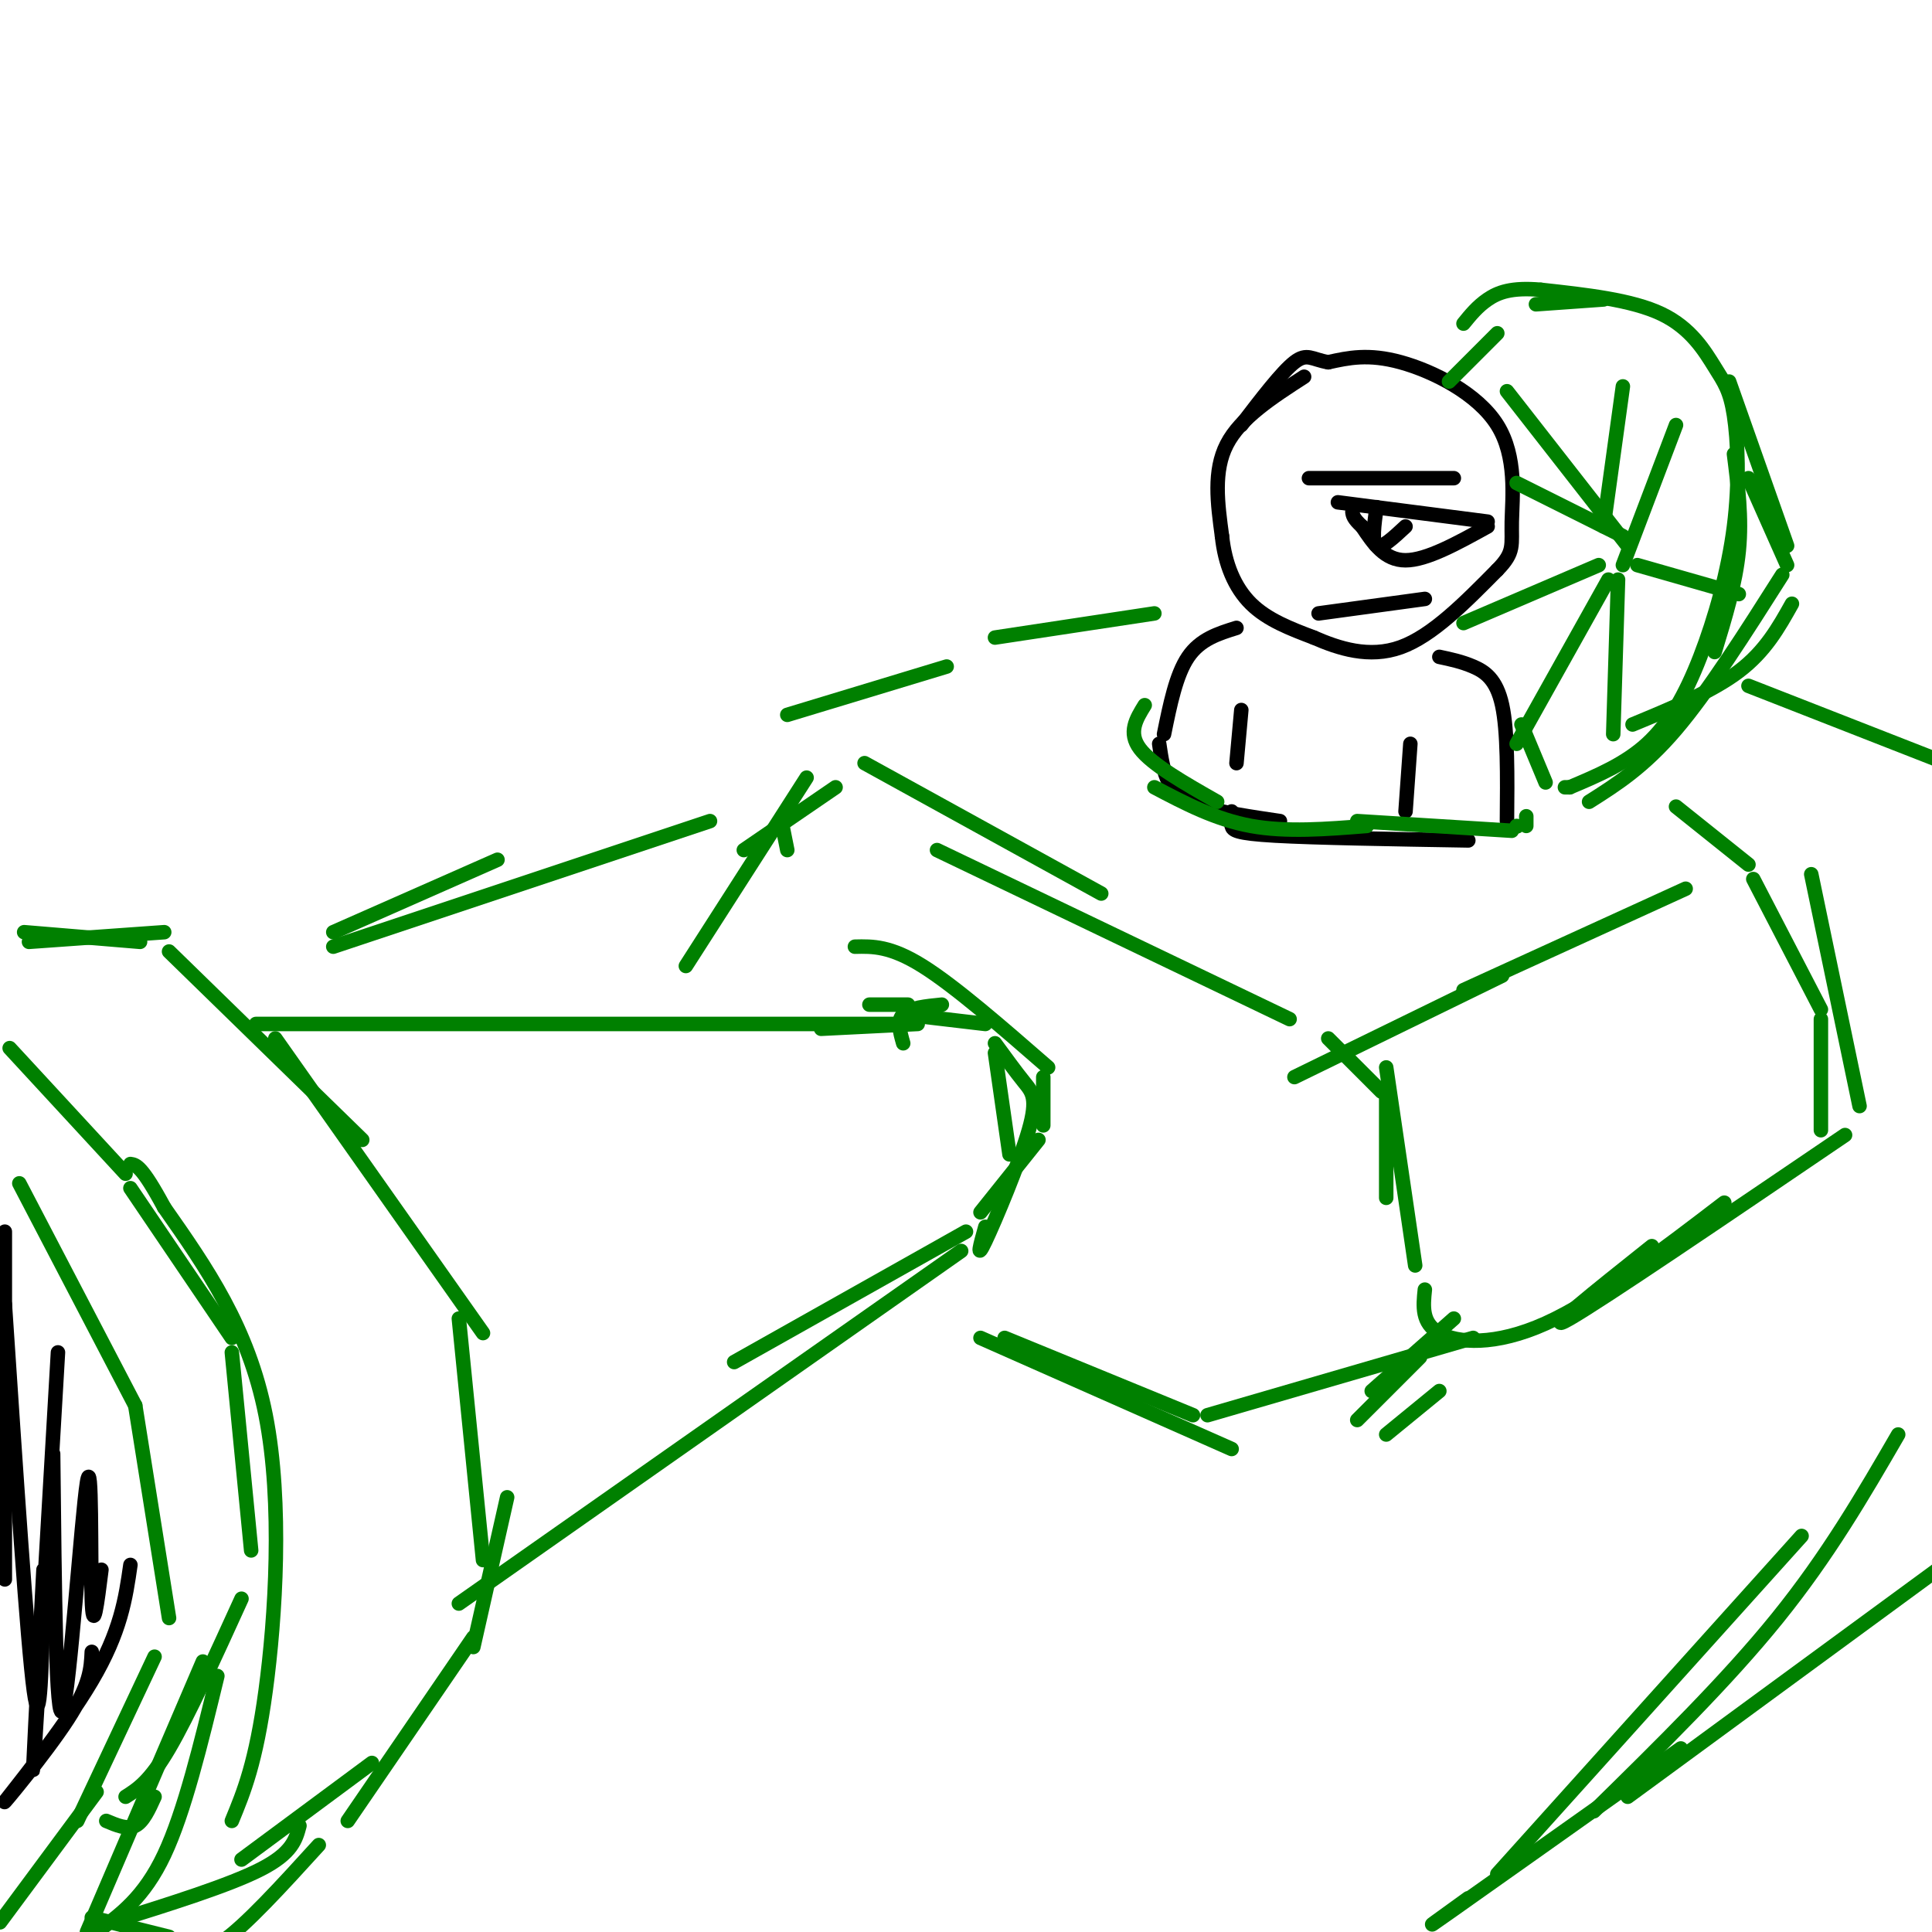 <svg viewBox='0 0 400 400' version='1.1' xmlns='http://www.w3.org/2000/svg' xmlns:xlink='http://www.w3.org/1999/xlink'><g fill='none' stroke='rgb(0,0,0)' stroke-width='3' stroke-linecap='round' stroke-linejoin='round'><path d='M270,78c-6.583,4.250 -13.167,8.500 -16,14c-2.833,5.500 -1.917,12.250 -1,19'/><path d='M253,111c0.600,5.756 2.600,10.644 6,14c3.400,3.356 8.200,5.178 13,7'/><path d='M272,132c5.133,2.244 11.467,4.356 18,2c6.533,-2.356 13.267,-9.178 20,-16'/><path d='M310,118c3.684,-3.735 2.895,-5.073 3,-10c0.105,-4.927 1.105,-13.442 -3,-20c-4.105,-6.558 -13.316,-11.159 -20,-13c-6.684,-1.841 -10.842,-0.920 -15,0'/><path d='M275,75c-3.400,-0.578 -4.400,-2.022 -7,0c-2.600,2.022 -6.800,7.511 -11,13'/><path d='M277,104c0.000,0.000 31.000,4.000 31,4'/><path d='M308,109c-6.333,3.500 -12.667,7.000 -17,7c-4.333,0.000 -6.667,-3.500 -9,-7'/><path d='M282,109c-1.833,-1.667 -1.917,-2.333 -2,-3'/><path d='M285,105c-0.500,3.667 -1.000,7.333 0,8c1.000,0.667 3.500,-1.667 6,-4'/><path d='M271,99c0.000,0.000 30.000,0.000 30,0'/><path d='M273,127c0.000,0.000 22.000,-3.000 22,-3'/><path d='M256,130c-3.750,1.167 -7.500,2.333 -10,6c-2.500,3.667 -3.750,9.833 -5,16'/><path d='M298,136c2.311,0.489 4.622,0.978 7,2c2.378,1.022 4.822,2.578 6,8c1.178,5.422 1.089,14.711 1,24'/><path d='M292,154c0.000,0.000 -1.000,14.000 -1,14'/><path d='M257,147c0.000,0.000 -1.000,11.000 -1,11'/><path d='M240,154c0.422,2.889 0.844,5.778 2,8c1.156,2.222 3.044,3.778 7,5c3.956,1.222 9.978,2.111 16,3'/><path d='M255,168c-0.111,1.067 -0.222,2.133 0,3c0.222,0.867 0.778,1.533 9,2c8.222,0.467 24.111,0.733 40,1'/></g>
<g fill='none' stroke='rgb(0,128,0)' stroke-width='3' stroke-linecap='round' stroke-linejoin='round'><path d='M237,146c-1.750,2.833 -3.500,5.667 -1,9c2.500,3.333 9.250,7.167 16,11'/><path d='M239,163c6.333,3.333 12.667,6.667 20,8c7.333,1.333 15.667,0.667 24,0'/><path d='M281,170c0.000,0.000 32.000,2.000 32,2'/><path d='M314,171c0.000,0.000 0.100,0.100 0.1,0.1'/><path d='M315,150c0.000,0.000 5.000,12.000 5,12'/><path d='M316,169c0.000,0.000 0.000,2.000 0,2'/><path d='M325,163c0.000,0.000 -1.000,0.000 -1,0'/><path d='M325,163c5.724,-2.414 11.448,-4.827 16,-9c4.552,-4.173 7.933,-10.104 11,-18c3.067,-7.896 5.819,-17.757 7,-27c1.181,-9.243 0.791,-17.869 0,-23c-0.791,-5.131 -1.982,-6.766 -4,-10c-2.018,-3.234 -4.862,-8.067 -11,-11c-6.138,-2.933 -15.569,-3.967 -25,-5'/><path d='M319,60c-6.111,-0.556 -8.889,0.556 -11,2c-2.111,1.444 -3.556,3.222 -5,5'/><path d='M318,63c0.000,0.000 14.000,-1.000 14,-1'/><path d='M359,94c0.833,6.583 1.667,13.167 1,20c-0.667,6.833 -2.833,13.917 -5,21'/><path d='M358,79c0.000,0.000 12.000,34.000 12,34'/><path d='M371,125c-2.750,4.917 -5.500,9.833 -11,14c-5.500,4.167 -13.750,7.583 -22,11'/><path d='M329,166c5.667,-3.583 11.333,-7.167 18,-15c6.667,-7.833 14.333,-19.917 22,-32'/><path d='M370,117c0.000,0.000 -8.000,-18.000 -8,-18'/><path d='M310,69c0.000,0.000 -10.000,10.000 -10,10'/><path d='M337,113c0.000,0.000 -25.000,-32.000 -25,-32'/><path d='M332,109c0.000,0.000 4.000,-29.000 4,-29'/><path d='M336,117c0.000,0.000 11.000,-29.000 11,-29'/><path d='M339,117c0.000,0.000 21.000,6.000 21,6'/><path d='M335,120c0.000,0.000 -1.000,32.000 -1,32'/><path d='M333,120c0.000,0.000 -19.000,34.000 -19,34'/><path d='M331,117c0.000,0.000 -28.000,12.000 -28,12'/><path d='M336,111c0.000,0.000 -22.000,-11.000 -22,-11'/><path d='M347,167c0.000,0.000 15.000,12.000 15,12'/><path d='M349,184c0.000,0.000 -46.000,21.000 -46,21'/><path d='M311,202c0.000,0.000 -43.000,21.000 -43,21'/><path d='M239,127c0.000,0.000 -33.000,5.000 -33,5'/><path d='M196,138c0.000,0.000 -33.000,10.000 -33,10'/><path d='M179,158c0.000,0.000 49.000,27.000 49,27'/><path d='M194,176c0.000,0.000 73.000,35.000 73,35'/><path d='M275,215c0.000,0.000 11.000,11.000 11,11'/><path d='M287,226c0.000,0.000 0.000,22.000 0,22'/><path d='M363,182c0.000,0.000 14.000,27.000 14,27'/><path d='M377,211c0.000,0.000 0.000,23.000 0,23'/><path d='M287,221c0.000,0.000 6.000,41.000 6,41'/><path d='M295,267c-0.356,3.467 -0.711,6.933 3,9c3.711,2.067 11.489,2.733 22,-2c10.511,-4.733 23.756,-14.867 37,-25'/><path d='M342,258c-11.833,9.417 -23.667,18.833 -17,15c6.667,-3.833 31.833,-20.917 57,-38'/><path d='M375,181c0.000,0.000 10.000,48.000 10,48'/><path d='M173,163c0.000,0.000 -19.000,13.000 -19,13'/><path d='M162,171c0.000,0.000 1.000,5.000 1,5'/><path d='M177,196c3.667,-0.083 7.333,-0.167 14,4c6.667,4.167 16.333,12.583 26,21'/><path d='M216,223c0.000,0.000 0.000,10.000 0,10'/><path d='M215,236c0.000,0.000 -12.000,15.000 -12,15'/><path d='M187,216c-0.667,-2.333 -1.333,-4.667 0,-6c1.333,-1.333 4.667,-1.667 8,-2'/><path d='M187,210c0.000,0.000 17.000,2.000 17,2'/><path d='M206,218c0.000,0.000 3.000,21.000 3,21'/><path d='M204,254c-1.012,3.619 -2.024,7.238 0,3c2.024,-4.238 7.083,-16.333 9,-23c1.917,-6.667 0.690,-7.905 -1,-10c-1.690,-2.095 -3.845,-5.048 -6,-8'/><path d='M188,208c0.000,0.000 -8.000,0.000 -8,0'/><path d='M190,212c0.000,0.000 -20.000,1.000 -20,1'/><path d='M185,212c0.000,0.000 -132.000,0.000 -132,0'/><path d='M200,255c0.000,0.000 -48.000,27.000 -48,27'/><path d='M199,259c0.000,0.000 -104.000,73.000 -104,73'/><path d='M6,195c0.000,0.000 28.000,-2.000 28,-2'/><path d='M5,193c0.000,0.000 24.000,2.000 24,2'/><path d='M35,197c0.000,0.000 40.000,39.000 40,39'/><path d='M57,215c0.000,0.000 43.000,61.000 43,61'/><path d='M95,273c0.000,0.000 5.000,50.000 5,50'/><path d='M105,310c0.000,0.000 -7.000,31.000 -7,31'/><path d='M98,339c0.000,0.000 -26.000,38.000 -26,38'/><path d='M77,365c0.000,0.000 -27.000,20.000 -27,20'/><path d='M2,217c0.000,0.000 24.000,26.000 24,26'/><path d='M27,246c0.000,0.000 21.000,31.000 21,31'/><path d='M48,280c0.000,0.000 4.000,41.000 4,41'/><path d='M50,331c-5.500,12.083 -11.000,24.167 -15,31c-4.000,6.833 -6.500,8.417 -9,10'/><path d='M22,377c2.167,0.917 4.333,1.833 6,1c1.667,-0.833 2.833,-3.417 4,-6'/><path d='M42,344c0.000,0.000 -24.000,56.000 -24,56'/><path d='M20,400c4.917,-3.583 9.833,-7.167 14,-16c4.167,-8.833 7.583,-22.917 11,-37'/><path d='M23,398c12.250,-3.833 24.500,-7.667 31,-11c6.500,-3.333 7.250,-6.167 8,-9'/><path d='M48,377c2.489,-6.022 4.978,-12.044 7,-27c2.022,-14.956 3.578,-38.844 0,-57c-3.578,-18.156 -12.289,-30.578 -21,-43'/><path d='M34,250c-4.667,-8.667 -5.833,-8.833 -7,-9'/><path d='M4,245c0.000,0.000 24.000,46.000 24,46'/><path d='M28,291c0.000,0.000 7.000,44.000 7,44'/><path d='M32,343c0.000,0.000 -16.000,34.000 -16,34'/><path d='M20,371c0.000,0.000 -20.000,27.000 -20,27'/><path d='M66,382c-7.583,8.333 -15.167,16.667 -20,20c-4.833,3.333 -6.917,1.667 -9,0'/><path d='M35,401c0.000,0.000 -16.000,-4.000 -16,-4'/><path d='M167,161c0.000,0.000 -25.000,39.000 -25,39'/><path d='M203,277c0.000,0.000 52.000,23.000 52,23'/><path d='M208,277c0.000,0.000 39.000,16.000 39,16'/><path d='M250,293c0.000,0.000 55.000,-16.000 55,-16'/><path d='M284,288c0.000,0.000 17.000,-15.000 17,-15'/><path d='M294,281c0.000,0.000 -13.000,13.000 -13,13'/><path d='M298,288c0.000,0.000 -11.000,9.000 -11,9'/><path d='M393,297c-7.250,12.500 -14.500,25.000 -25,38c-10.500,13.000 -24.250,26.500 -38,40'/><path d='M373,318c0.000,0.000 -63.000,70.000 -63,70'/><path d='M304,393c-5.667,4.083 -11.333,8.167 -4,3c7.333,-5.167 27.667,-19.583 48,-34'/><path d='M337,372c0.000,0.000 75.000,-55.000 75,-55'/><path d='M362,142c0.000,0.000 46.000,18.000 46,18'/><path d='M147,170c0.000,0.000 -78.000,26.000 -78,26'/><path d='M103,178c0.000,0.000 -34.000,15.000 -34,15'/></g>
<g fill='none' stroke='rgb(0,0,0)' stroke-width='3' stroke-linecap='round' stroke-linejoin='round'><path d='M1,255c0.000,0.000 0.000,72.000 0,72'/><path d='M1,270c2.333,35.083 4.667,70.167 6,80c1.333,9.833 1.667,-5.583 2,-21'/><path d='M12,280c-2.250,38.750 -4.500,77.500 -5,85c-0.500,7.500 0.750,-16.250 2,-40'/><path d='M11,301c0.298,28.464 0.595,56.929 2,53c1.405,-3.929 3.917,-40.250 5,-47c1.083,-6.750 0.738,16.071 1,24c0.262,7.929 1.131,0.964 2,-6'/><path d='M19,342c-0.155,3.393 -0.310,6.786 -5,14c-4.690,7.214 -13.917,18.250 -13,17c0.917,-1.250 11.976,-14.786 18,-25c6.024,-10.214 7.012,-17.107 8,-24'/></g>
</svg>